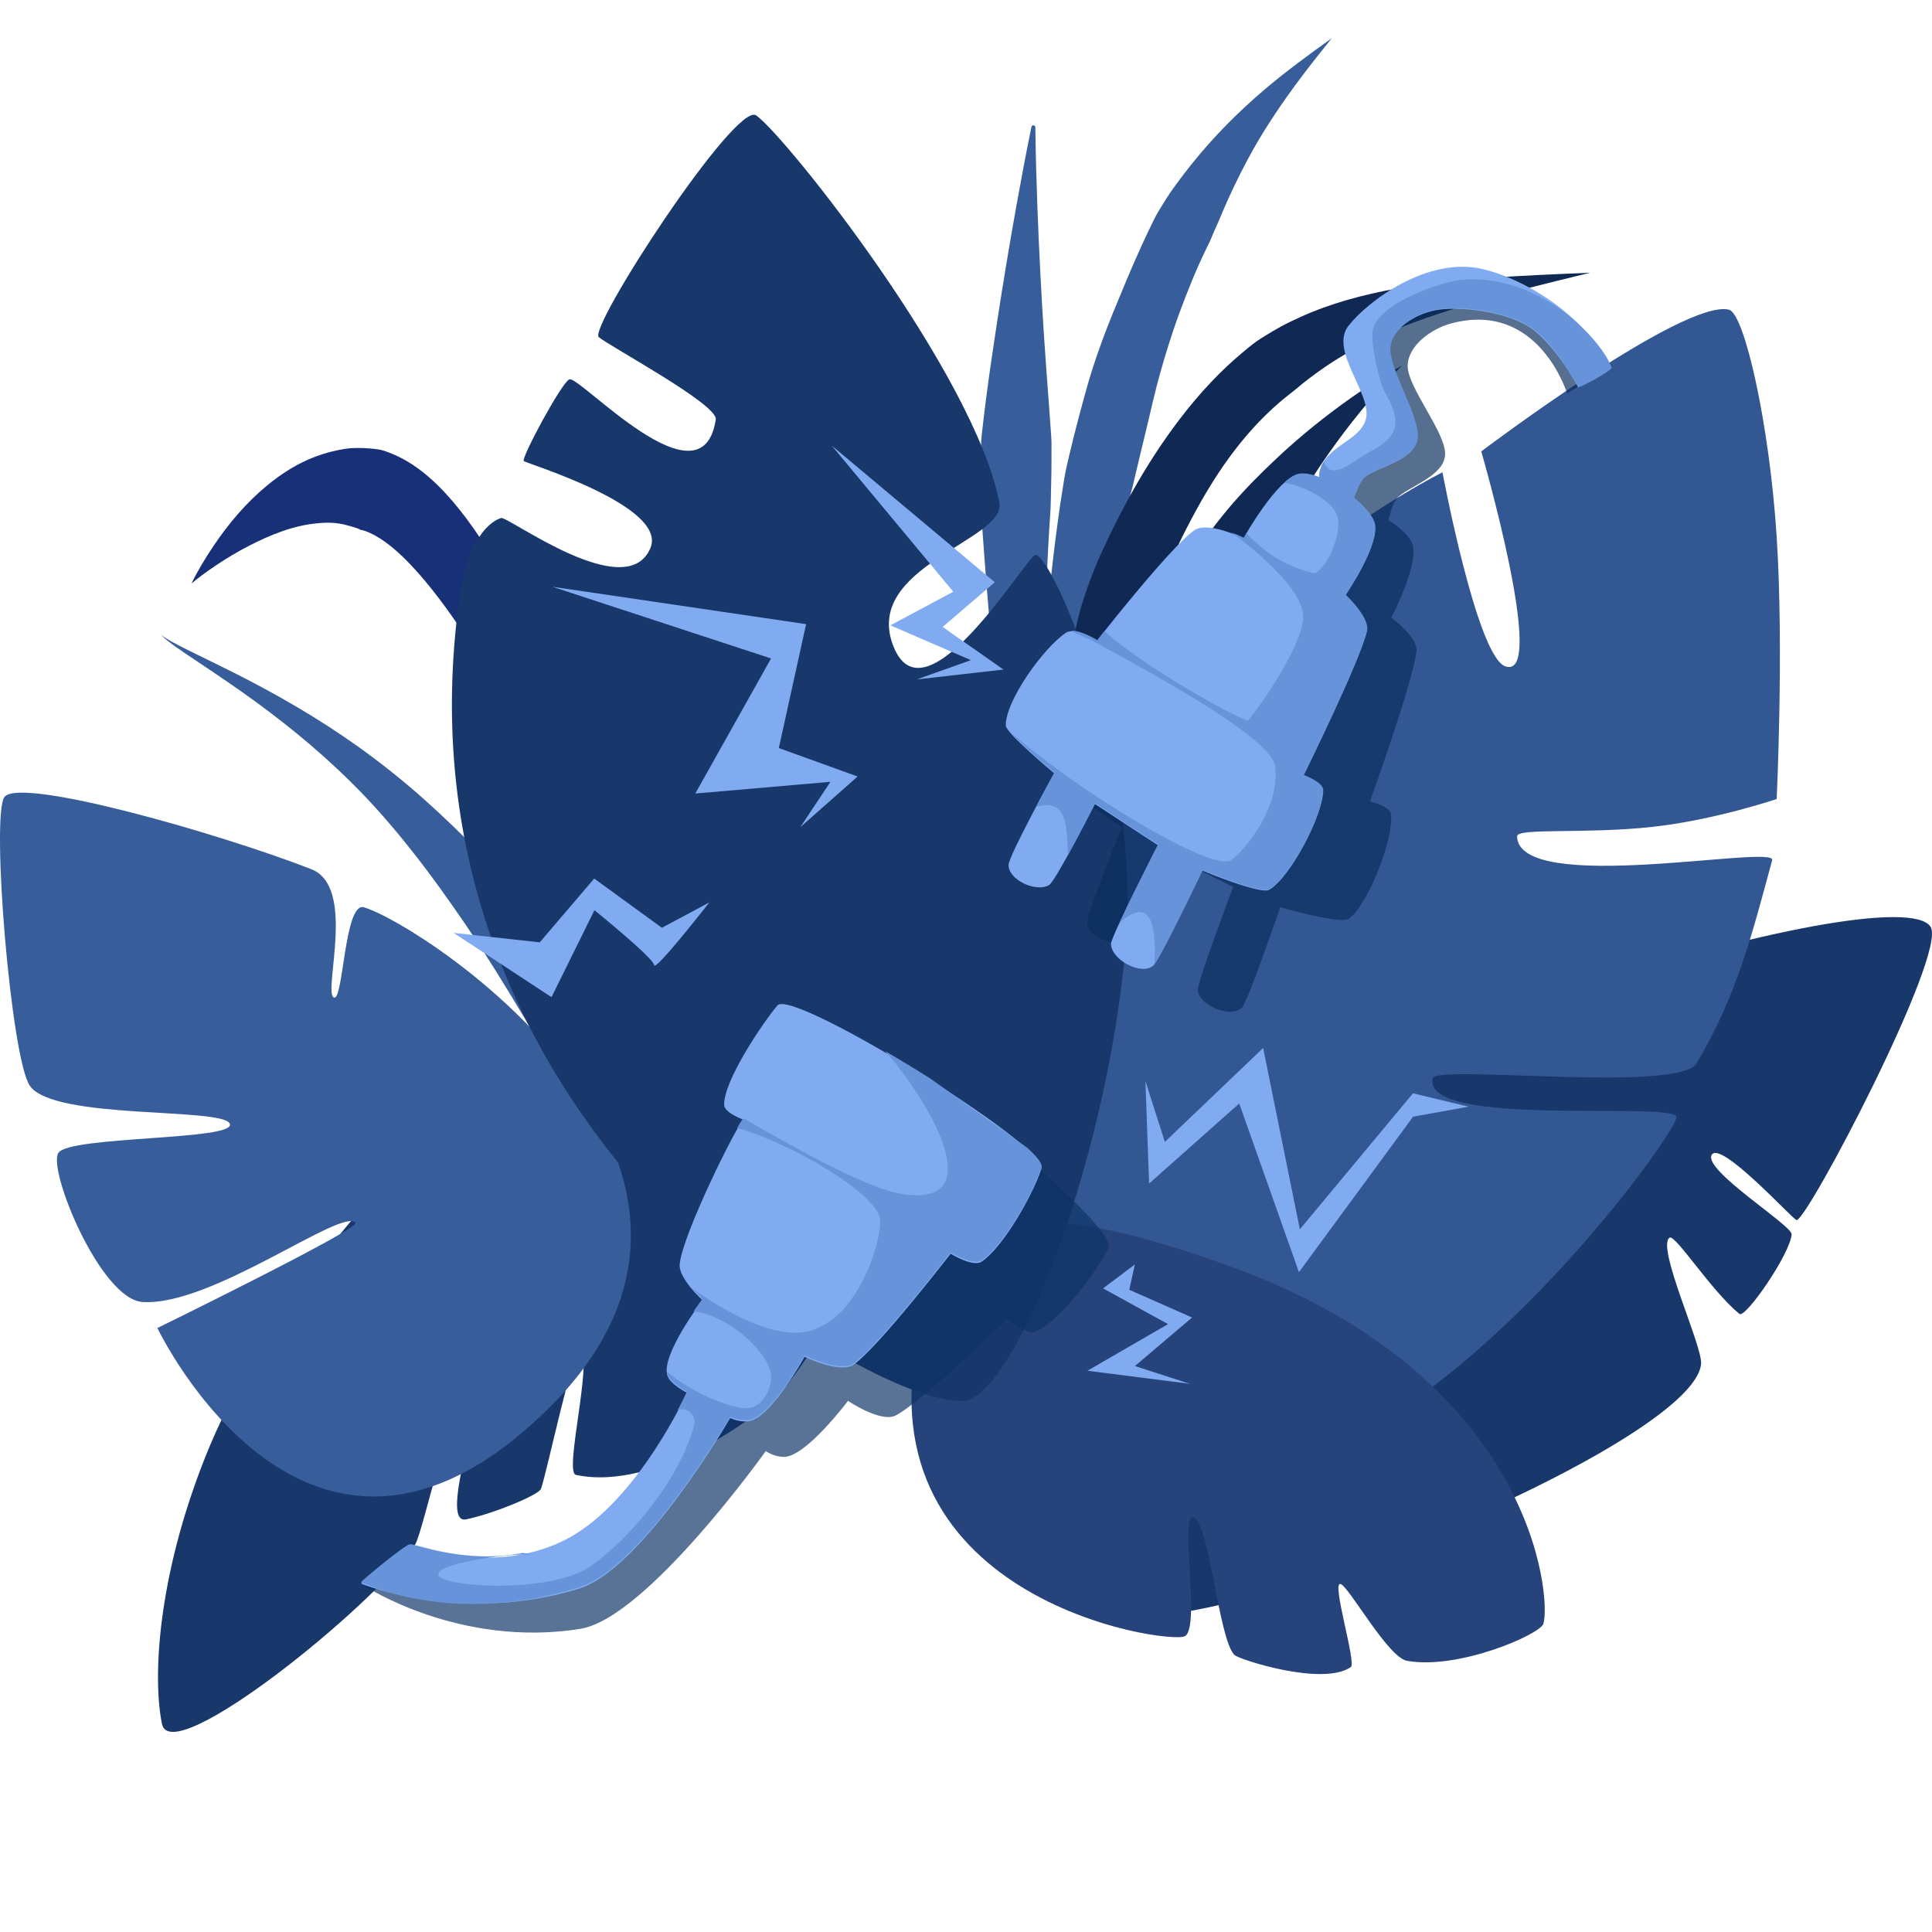 <svg width="196" height="196" viewBox="0 0 196 196" fill="none" xmlns="http://www.w3.org/2000/svg">
<g clip-path="url(#clip0_16227_233097)">
<path d="M36.928 45.46C36.508 45.443 36.084 45.437 35.665 45.463C35.2 45.492 34.735 45.577 34.279 45.668C33.248 45.874 32.241 46.196 31.278 46.618C29.779 47.275 28.403 48.18 27.14 49.216C25.003 50.968 23.205 53.092 21.665 55.379C20.842 56.601 20.071 57.87 19.426 59.195C20.172 58.571 20.961 57.999 21.765 57.453C22.896 56.687 24.069 55.983 25.283 55.359C27.431 54.254 29.773 53.305 32.198 53.086C32.503 53.059 32.808 53.033 33.114 53.029C33.666 53.023 34.225 53.063 34.766 53.177C34.983 53.223 35.195 53.29 35.41 53.345C35.663 53.41 35.914 53.473 36.159 53.566C36.255 53.602 36.355 53.636 36.447 53.68C36.478 53.695 36.49 53.717 36.521 53.731C36.584 53.758 36.663 53.762 36.729 53.778C36.835 53.803 36.939 53.832 37.042 53.868C37.405 53.996 37.767 54.168 38.102 54.358C39.436 55.115 40.586 56.169 41.64 57.272C42.702 58.383 43.671 59.577 44.601 60.8C46.416 63.187 48.019 65.733 49.545 68.312C52.597 73.469 55.263 78.843 57.776 84.28C60.972 91.195 63.89 98.236 66.631 105.343C68.379 109.878 70.061 114.437 71.669 119.025C72.208 120.563 72.737 122.103 73.253 123.65C73.434 124.193 73.616 124.737 73.79 125.282C73.883 125.572 73.986 125.862 74.059 126.157C73.992 125.726 73.878 125.3 73.78 124.876C73.615 124.16 73.443 123.447 73.27 122.734C72.769 120.666 72.246 118.603 71.709 116.544C70.15 110.559 68.479 104.602 66.684 98.683C64.123 90.239 61.359 81.846 58.091 73.646C55.794 67.88 53.288 62.176 50.119 56.829C49.246 55.356 48.305 53.917 47.276 52.549C46.401 51.386 45.461 50.268 44.423 49.246C43.133 47.977 41.693 46.871 40.029 46.141C39.643 45.972 39.248 45.818 38.844 45.698C38.579 45.619 38.306 45.58 38.032 45.547C37.664 45.503 37.297 45.475 36.928 45.46Z" fill="#173077"/>
<path d="M16.318 64.387C16.776 64.866 17.324 65.259 17.863 65.642C18.553 66.133 19.259 66.601 19.964 67.072C21.977 68.418 23.986 69.769 25.942 71.197C29.752 73.98 33.382 77.023 36.666 80.415C37.937 81.727 39.147 83.099 40.315 84.503C42.336 86.931 44.224 89.473 46.032 92.062C46.787 93.144 47.536 94.231 48.264 95.332C49.517 97.226 50.718 99.156 51.899 101.095C52.839 102.638 53.762 104.188 54.662 105.754C55.205 106.7 55.733 107.656 56.259 108.611C56.992 109.939 57.721 111.268 58.418 112.615C58.892 113.532 59.347 114.46 59.848 115.361C59.976 115.592 60.103 115.822 60.23 116.053C60.305 116.188 60.369 116.341 60.462 116.465C60.525 116.549 60.606 116.621 60.677 116.697C60.785 116.814 60.894 116.93 61.002 117.046C61.215 117.275 61.416 117.514 61.637 117.735C61.748 117.845 61.872 117.948 61.989 118.053C62.145 118.193 62.3 118.333 62.456 118.473C63.063 119.02 63.67 119.568 64.282 120.111C64.616 120.407 64.961 120.694 65.299 120.987C66.351 121.898 67.396 122.815 68.448 123.726C70.309 125.337 72.181 126.938 74.04 128.553C73.699 126.999 73.356 125.446 73.006 123.894C72.812 123.035 72.623 122.174 72.415 121.319C72.082 119.952 71.729 118.591 71.381 117.228C71.063 115.981 70.708 114.746 70.337 113.515C70.229 113.156 70.134 112.787 70.008 112.434C69.955 112.283 69.884 112.135 69.824 111.988C69.742 111.789 69.661 111.592 69.579 111.393C69.517 111.244 69.457 111.093 69.394 110.944C69.373 110.893 69.353 110.838 69.327 110.789C69.252 110.652 69.138 110.526 69.045 110.4C68.851 110.137 68.659 109.874 68.464 109.611C68.168 109.211 67.853 108.824 67.541 108.436C67.118 107.908 66.692 107.381 66.266 106.855C65.464 105.867 64.671 104.872 63.869 103.885C62.748 102.506 61.615 101.135 60.482 99.766C58.179 96.983 55.819 94.251 53.4 91.569C50.123 87.938 46.737 84.407 43.088 81.147C40.91 79.201 38.619 77.376 36.24 75.682C32.356 72.916 28.226 70.525 23.975 68.371C22.387 67.567 20.78 66.798 19.185 66.008C18.598 65.717 18.009 65.424 17.436 65.105C17.049 64.889 16.666 64.663 16.318 64.387Z" fill="#375D9A"/>
<path d="M135.111 3.871C132.752 5.568 130.401 7.28 128.189 9.168C125.516 11.45 123.031 13.965 120.839 16.714C120.317 17.367 119.811 18.032 119.318 18.708C119.099 19.008 118.876 19.308 118.67 19.617C118.389 20.04 118.12 20.471 117.855 20.903C117.684 21.179 117.508 21.455 117.351 21.739C117.125 22.144 116.929 22.57 116.727 22.987C116.366 23.73 116.017 24.477 115.675 25.23C114.732 27.311 113.859 29.425 112.993 31.54C112.191 33.502 111.444 35.488 110.802 37.508C110.313 39.043 109.904 40.599 109.486 42.154C109.118 43.525 108.773 44.903 108.452 46.286C108.327 46.823 108.195 47.36 108.086 47.901C107.991 48.377 107.922 48.861 107.845 49.34C107.667 50.432 107.505 51.525 107.354 52.62C107.029 54.971 106.748 57.328 106.509 59.689C106.085 63.879 105.805 68.083 105.713 72.293C105.629 76.163 105.716 80.041 105.955 83.904C106.051 85.456 106.175 87.005 106.317 88.553C106.493 90.466 106.708 92.374 107.002 94.273C107.786 99.327 109.093 104.356 111.083 109.072C111.994 111.228 113.049 113.33 114.299 115.309C114.693 115.933 115.109 116.548 115.552 117.138C115.785 117.45 116.021 117.763 116.283 118.051C115.994 117.671 115.741 117.262 115.495 116.853C115.125 116.24 114.785 115.611 114.46 114.973C113.5 113.081 112.712 111.1 112.047 109.086C110.5 104.394 109.644 99.488 109.305 94.565C109.099 91.582 109.093 88.588 109.147 85.599C109.194 83.034 109.307 80.467 109.51 77.909C109.953 72.305 110.764 66.731 111.919 61.23C112.427 58.815 112.997 56.414 113.631 54.03C113.919 52.95 114.215 51.872 114.511 50.794C114.635 50.34 114.776 49.888 114.89 49.431C114.98 49.072 115.058 48.71 115.141 48.35C115.315 47.614 115.49 46.878 115.666 46.142C115.963 44.895 116.275 43.654 116.566 42.406C116.82 41.311 117.071 40.217 117.354 39.13C117.842 37.253 118.401 35.396 119.016 33.557C119.407 32.387 119.835 31.226 120.284 30.077C120.714 28.977 121.161 27.886 121.64 26.807C121.893 26.239 122.161 25.675 122.433 25.115C122.538 24.898 122.653 24.684 122.752 24.464C122.898 24.14 123.027 23.807 123.167 23.481C123.328 23.109 123.495 22.741 123.658 22.37C123.95 21.702 124.221 21.027 124.521 20.362C125.33 18.565 126.214 16.801 127.179 15.082C127.814 13.952 128.505 12.856 129.217 11.773C131.022 9.021 133.048 6.433 135.111 3.871Z" fill="#375D9A"/>
<path d="M104.854 12.712C104.744 12.701 104.647 12.784 104.636 12.893C104.085 15.562 103.587 18.24 103.105 20.922C102.386 24.928 101.722 28.943 101.108 32.966C100.717 35.529 100.338 38.095 100.007 40.666C99.89 41.574 99.779 42.482 99.681 43.392C99.636 43.818 99.573 44.246 99.547 44.674C99.527 44.998 99.524 45.323 99.513 45.648C99.488 46.41 99.471 47.17 99.466 47.933C99.461 48.782 99.468 49.632 99.487 50.481C99.494 50.815 99.496 51.148 99.51 51.481C99.53 51.969 99.57 52.458 99.604 52.945C99.677 53.998 99.76 55.047 99.836 56.1C100.14 60.318 100.502 64.534 100.954 68.738C101.587 74.631 102.458 80.5 103.575 86.32C104.262 89.9 105.058 93.459 105.918 97.001C106.589 99.764 107.311 102.512 108.083 105.248C109.255 109.401 110.548 113.521 111.97 117.595C112.53 119.196 113.109 120.79 113.715 122.374C114.078 123.321 114.446 124.268 114.843 125.201C114.539 124.284 114.268 123.357 113.998 122.431C113.571 120.972 113.168 119.504 112.782 118.034C111.736 114.04 110.817 110.015 110.006 105.967C109.378 102.832 108.81 99.684 108.324 96.525C107.8 93.106 107.368 89.67 107.016 86.23C106.537 81.57 106.214 76.895 106.106 72.212C106.051 69.84 106.025 67.466 106.046 65.093C106.069 62.439 106.148 59.786 106.26 57.134C106.312 55.912 106.382 54.689 106.458 53.469C106.5 52.809 106.554 52.151 106.583 51.491C106.597 51.163 106.6 50.833 106.609 50.505C106.634 49.673 106.651 48.843 106.663 48.011C106.675 47.225 106.676 46.437 106.673 45.651C106.672 45.368 106.681 45.084 106.673 44.802C106.662 44.381 106.62 43.96 106.593 43.539C106.539 42.708 106.477 41.88 106.415 41.049C106.243 38.74 106.064 36.431 105.915 34.121C105.633 29.775 105.408 25.428 105.247 21.077C105.146 18.363 105.066 15.645 105.035 12.93C105.046 12.82 104.964 12.723 104.854 12.712Z" fill="#375D9A"/>
<path d="M161.326 27.668C157.741 27.818 154.159 27.966 150.581 28.225C147.59 28.442 144.596 28.738 141.645 29.279C138.305 29.892 134.977 30.767 131.881 32.183C131.24 32.475 130.599 32.775 129.98 33.112C129.433 33.412 128.892 33.727 128.363 34.059C128.081 34.236 127.791 34.406 127.521 34.599C126.966 34.995 126.439 35.437 125.919 35.875C124.88 36.75 123.894 37.687 122.956 38.668C121.774 39.903 120.678 41.213 119.642 42.572C117.904 44.85 116.35 47.266 114.943 49.761C113.944 51.535 113.016 53.345 112.153 55.189C111.869 55.796 111.587 56.405 111.325 57.022C110.867 58.097 110.46 59.191 110.09 60.298C109.915 60.819 109.737 61.343 109.589 61.872C109.472 62.288 109.38 62.711 109.281 63.131C109.16 63.635 109.037 64.142 108.948 64.652C108.734 65.873 108.58 67.108 108.452 68.341C108.196 70.762 108.076 73.194 108.028 75.628C107.993 77.428 108.025 79.226 108.088 81.026C108.206 84.362 108.487 87.693 108.881 91.008C109.397 95.354 110.092 99.673 110.949 103.965C111.878 108.62 112.983 113.244 114.241 117.822C114.747 119.662 115.279 121.495 115.843 123.319C116.19 124.444 116.542 125.568 116.93 126.68C116.663 125.606 116.431 124.523 116.201 123.441C115.836 121.714 115.496 119.983 115.181 118.248C114.355 113.692 113.689 109.108 113.208 104.502C112.568 98.381 112.223 92.216 112.388 86.061C112.498 81.983 112.813 77.895 113.513 73.873C113.788 72.293 114.113 70.723 114.51 69.17C114.688 68.471 114.881 67.776 115.088 67.085C115.187 66.75 115.3 66.421 115.399 66.085C115.51 65.714 115.608 65.341 115.721 64.971C115.843 64.575 115.974 64.18 116.097 63.786C116.22 63.397 116.329 63.005 116.454 62.618C116.697 61.861 116.959 61.111 117.249 60.372C117.685 59.264 118.179 58.179 118.679 57.099C119.232 55.905 119.8 54.719 120.401 53.548C121.675 51.064 123.082 48.634 124.731 46.378C126.209 44.355 127.89 42.469 129.789 40.833C130.155 40.518 130.529 40.213 130.911 39.916C131.036 39.819 131.166 39.724 131.29 39.624C131.564 39.404 131.824 39.169 132.099 38.95C132.594 38.556 133.096 38.172 133.61 37.802C135.048 36.762 136.568 35.823 138.147 35.012C141.507 33.288 145.087 32.05 148.697 30.968C152.866 29.718 157.1 28.703 161.326 27.668Z" fill="#0F2854"/>
<path d="M142.248 37.09C141.561 37.449 140.9 37.854 140.24 38.261C139.179 38.918 138.137 39.607 137.115 40.326C134.453 42.199 131.91 44.25 129.536 46.478C127.889 48.025 126.292 49.63 124.823 51.349C124.397 51.848 123.982 52.355 123.578 52.873C123.389 53.116 123.193 53.36 123.014 53.611C122.834 53.865 122.68 54.138 122.517 54.404C122.271 54.805 122.029 55.209 121.789 55.615C120.929 57.071 120.125 58.562 119.372 60.076C118.083 62.67 116.92 65.33 115.993 68.075C115.403 69.819 114.916 71.592 114.505 73.385C114.323 74.178 114.146 74.973 113.998 75.772C113.94 76.085 113.9 76.403 113.857 76.719C113.806 77.096 113.748 77.477 113.713 77.856C113.684 78.172 113.675 78.487 113.655 78.803C113.594 79.83 113.56 80.86 113.525 81.888C113.41 85.225 113.439 88.564 113.541 91.901C113.597 93.719 113.694 95.537 113.807 97.352C114.086 101.837 114.53 106.305 115.099 110.762C115.471 113.668 115.885 116.566 116.369 119.455C116.623 120.982 116.888 122.508 117.2 124.024C117.038 121.957 116.954 119.882 116.885 117.811C116.777 114.548 116.746 111.284 116.801 108.02C116.924 100.784 117.384 93.527 118.596 86.386C118.873 84.758 119.199 83.136 119.577 81.529C119.701 81.005 119.831 80.482 119.967 79.961C120.056 79.617 120.155 79.274 120.239 78.927C120.307 78.64 120.362 78.35 120.427 78.061C120.501 77.726 120.59 77.391 120.658 77.054C120.737 76.658 120.806 76.262 120.886 75.866C121.021 75.203 121.167 74.541 121.322 73.882C121.959 71.184 122.755 68.526 123.756 65.94C124.555 63.877 125.497 61.871 126.565 59.935C126.939 59.259 127.328 58.589 127.726 57.928C127.922 57.605 128.138 57.29 128.317 56.958C128.564 56.503 128.797 56.041 129.043 55.585C129.26 55.182 129.467 54.773 129.684 54.37C130.361 53.116 131.048 51.866 131.782 50.644C133.638 47.554 135.706 44.583 137.984 41.789C138.835 40.746 139.717 39.724 140.633 38.738C141.156 38.175 141.685 37.614 142.248 37.09Z" fill="#0F2854"/>
<path d="M195.856 94.022C197.581 96.72 183.248 124.04 182.25 123.774C181.838 123.665 174.502 115.598 173.645 117.168C172.789 118.739 181.818 124.32 181.759 125.218C181.629 127.193 177.068 133.785 176.467 133.297C173.632 130.993 169.956 125.203 169.385 125.559C167.984 126.431 172.719 136.537 172.575 138.35C171.92 146.631 121.085 167.428 112.781 163.464C110.051 162.161 109.401 144.46 121.143 128.722C132.884 112.985 141.651 106.615 159.746 100.513C177.841 94.41 194.13 91.323 195.856 94.022Z" fill="#18386B"/>
<path d="M83.938 130.206C79.372 120.584 62.838 104.829 46.508 113.988C38.156 118.673 25.954 134.906 20.83 147.795C15.937 160.103 15.477 170.325 16.438 174.906C17.398 179.486 37.834 163.005 42.112 156.695C42.899 155.535 45.927 141.152 47.764 140.785C49.837 140.37 44.245 154.779 47.3 154.136C50.129 153.541 54.664 151.652 54.882 151.043C55.516 149.279 58.149 136.576 58.86 137.017C60.178 137.833 57.206 149.363 58.419 149.624C66.578 151.375 77.621 143.421 79.795 140.575C83.989 135.086 84.983 132.408 83.938 130.206Z" fill="#18386B"/>
<path d="M175.397 31.416C170.754 30.308 150.272 45.795 150.272 45.795C150.272 45.795 157.069 69.202 152.693 67.59C149.818 66.531 146.337 47.914 146.337 47.914C146.337 47.914 121.363 60.325 114.249 80.304C105.485 104.919 102.743 143.654 119.071 148.811C140.907 155.706 170.327 114.949 170.079 113.312C169.831 111.675 144.234 114.507 145.343 109.388C145.651 107.964 170.297 110.92 172.127 107.853C176.279 100.891 177.845 94.382 179.786 87.266C180.241 85.602 154.056 90.899 153.905 84.845C153.882 83.962 160.749 84.635 167.612 83.889C173.903 83.204 180.241 81.061 180.241 81.061C180.241 81.061 180.979 65.853 180.241 54.422C179.503 42.992 176.976 31.793 175.397 31.416Z" fill="#335793"/>
<path d="M0.472 80.828C-0.953 82.475 1.123 107.491 3.043 110.175C5.53 113.648 22.595 112.307 23.313 114.005C24.031 115.703 6.997 115.221 5.917 116.968C4.83 118.726 10.206 131.798 14.452 132.086C21.457 132.562 34.756 122.433 36.071 124.057C36.55 124.647 15.968 134.726 15.968 134.726C15.968 134.726 31.304 166.978 55.655 142.878C80.297 118.489 43.107 93.902 36.921 92.046C34.9 91.44 34.834 101.943 33.828 101.17C32.823 100.396 36.148 89.958 31.586 88.18C22.297 84.559 2.205 78.824 0.472 80.828Z" fill="#385D9B"/>
<path d="M93.578 133.842C86.134 162.261 118.604 166.894 120.212 165.987C121.86 165.058 119.539 153.13 121.147 153.962C122.755 154.796 123.596 166.108 125.215 167.883C125.619 168.328 134.166 171.114 137.045 169.121C137.633 168.714 134.988 160.233 136.029 160.707C136.958 161.129 140.818 168.144 142.74 168.489C147.968 169.428 156.236 165.808 156.572 164.735C157.4 162.092 155.574 139.54 124.696 128.436C108.144 122.484 96.93 121.044 93.578 133.842Z" fill="#27437C"/>
<path d="M76.718 11.71C74.638 10.223 59.648 33.259 60.749 34.202C61.85 35.145 72.848 41.029 72.614 42.557C71.214 51.734 58.764 38.051 57.759 38.483C56.963 38.826 52.842 46.491 53.138 46.774C53.4 47.023 67.79 51.337 65.981 55.608C63.535 61.384 51.499 52.32 50.828 52.55C50.349 52.713 47.581 53.731 46.609 60.687C39.179 113.887 88.214 142.665 97.728 142.121C102.792 141.832 112.027 118.717 114.139 96.725C115.987 77.472 106.896 56.496 105.055 56.287C104.28 56.199 93.91 73.751 90.649 65.597C87.387 57.442 102.128 54.85 101.385 50.987C98.886 37.991 79.818 13.924 76.718 11.71Z" fill="#18386B"/>
<path fill-rule="evenodd" clip-rule="evenodd" d="M93.008 68.926L101.8 67.927L95.631 63.604L100.922 59.07L84.375 45.203L96.709 60.029L90.332 63.439L98.493 66.973L93.008 68.926Z" fill="#80ABF1"/>
<path fill-rule="evenodd" clip-rule="evenodd" d="M56.045 59.527L78.222 66.801L70.538 80.502L84.25 79.314L81.181 83.926L87.003 78.775L79.01 75.89L81.78 63.318L56.045 59.527Z" fill="#80ABF1"/>
<path fill-rule="evenodd" clip-rule="evenodd" d="M46.02 94.641L55.949 101.162L60.307 92.34C60.307 92.34 66.294 97.18 66.361 97.911C66.428 98.642 71.959 91.551 71.959 91.551L67.149 94.121L60.281 89.129L54.758 95.6L46.02 94.641Z" fill="#80ABF1"/>
<path fill-rule="evenodd" clip-rule="evenodd" d="M116.203 109.675L116.576 120.072L125.718 111.948L131.777 129.062L143.355 113.289L148.984 112.271L143.347 110.914L131.868 124.711L128.146 106.316L118.174 115.846L116.203 109.675Z" fill="#80ABF1"/>
<path fill-rule="evenodd" clip-rule="evenodd" d="M115.131 128.277L111.907 130.707L118.496 134.331L110.316 139.062L120.702 140.385L115.139 138.583L120.934 133.662L114.567 130.847L115.131 128.277Z" fill="#80ABF1"/>
<path fill-rule="evenodd" clip-rule="evenodd" d="M137.174 51.099C137.126 50.989 137.102 50.872 137.105 50.75C137.188 47.799 141.003 46.989 141.208 44.508C141.419 41.958 136.718 38.146 138.37 35.447C140.035 32.727 145.562 27.535 151.198 28.189C155.706 28.713 159.714 32.442 162.912 37.449L158.983 39.916C158.983 39.916 156.095 30.432 147.205 32.816C145.245 33.341 142.901 35.002 142.809 37.03C142.709 39.261 146.781 43.948 146.6 46.201C146.425 48.372 142.679 49.442 141.722 50.548C141.251 51.092 140.94 52.459 140.874 52.771C141.947 53.465 142.824 54.254 143.188 54.962C144.191 56.91 141.141 62.657 141.141 62.657C141.141 62.657 143.868 64.656 143.704 66.069C143.344 69.178 138.982 81.308 138.982 81.308C138.982 81.308 141.008 81.777 141.113 82.602C141.418 85.001 138.838 91.728 136.837 93.209C136.023 93.812 129.883 92.037 129.883 92.037C129.883 92.037 126.626 101.493 126.038 102.166C124.979 103.379 121.689 102.066 121.516 100.464C121.435 99.707 125.102 89.984 125.102 89.984L118.282 86.555C118.282 86.555 115.229 94.775 114.601 95.254C113.383 96.184 110.412 95.197 110.287 93.67C110.211 92.748 113.823 83.92 113.823 83.92C113.823 83.92 108.525 80.455 108.413 79.677C108.062 77.25 111.307 71.397 113.413 69.624C114.24 68.927 116.626 70.081 116.626 70.081C116.626 70.081 122.906 59.831 125.172 57.83C126.435 56.714 130.222 58.075 130.222 58.075C130.222 58.075 132.966 51.482 135.127 50.964C135.671 50.833 136.389 50.898 137.174 51.099Z" fill="#0A2D5C" fill-opacity="0.68"/>
<path fill-rule="evenodd" clip-rule="evenodd" d="M133.846 48.467C133.811 48.351 133.8 48.233 133.817 48.112C134.233 45.189 138.114 44.816 138.599 42.373C139.096 39.863 134.856 35.545 136.803 33.05C138.765 30.535 144.842 26.001 150.369 27.288C154.788 28.317 160.842 32.026 163.454 37.362L160.11 39.288C160.11 39.288 157.618 34.605 154.895 33.019C152.439 31.59 148.189 31.082 145.879 31.433C143.872 31.738 141.355 33.12 141.035 35.124C140.683 37.33 144.2 42.446 143.765 44.664C143.346 46.802 139.503 47.442 138.427 48.432C137.898 48.92 137.434 50.243 137.333 50.546C138.321 51.356 139.104 52.239 139.386 52.984C140.161 55.033 136.482 60.399 136.482 60.399C136.482 60.399 138.965 62.693 138.643 64.078C137.934 67.126 132.229 78.687 132.229 78.687C132.229 78.687 134.19 79.382 134.201 80.212C134.233 82.631 130.909 89.023 128.754 90.269C127.876 90.776 121.976 88.318 121.976 88.318C121.976 88.318 117.672 97.346 117.012 97.948C115.822 99.034 112.702 97.357 112.712 95.747C112.716 94.985 117.458 85.738 117.458 85.738L111.069 81.561C111.069 81.561 107.107 89.383 106.429 89.788C105.114 90.574 102.273 89.258 102.321 87.727C102.35 86.802 106.937 78.439 106.937 78.439C106.937 78.439 102.064 74.397 102.04 73.612C101.966 71.161 105.852 65.712 108.144 64.188C109.045 63.589 111.285 65.005 111.285 65.005C111.285 65.005 118.683 55.53 121.161 53.798C122.542 52.832 126.151 54.612 126.151 54.612C126.151 54.612 129.622 48.372 131.828 48.101C132.383 48.032 133.089 48.178 133.846 48.467Z" fill="#80ABF1"/>
<path fill-rule="evenodd" clip-rule="evenodd" d="M134.308 46.822C135.04 48.965 137.341 46.688 139.007 45.816C141.997 44.25 142.179 42.728 140.51 39.827C139.867 38.71 139.048 34.755 139.255 33.581C139.776 30.622 146.566 28.517 148.345 28.377C156.483 27.737 162.662 34.768 163.494 37.308C163.571 37.542 160.287 39.403 160.15 39.229C159.158 37.974 157.658 34.547 154.934 32.961C152.479 31.531 148.229 31.024 145.919 31.375C143.912 31.68 141.395 33.062 141.075 35.066C140.774 36.948 143.291 40.949 143.76 43.462C144.04 44.578 143.686 45.511 142.593 46.231C141.249 47.179 139.206 47.694 138.467 48.374C137.938 48.862 137.474 50.185 137.373 50.487C138.361 51.297 139.144 52.181 139.426 52.925C140.201 54.975 136.522 60.34 136.522 60.34C136.522 60.34 139.005 62.634 138.683 64.02C137.974 67.068 132.269 78.628 132.269 78.628C132.269 78.628 134.23 79.323 134.241 80.154C134.273 82.573 130.949 88.964 128.794 90.21C127.916 90.718 122.016 88.26 122.016 88.26C122.016 88.26 117.969 96.747 117.117 97.808C117.389 92.874 116.307 91.243 113.591 93.598C114.952 90.644 117.498 85.68 117.498 85.68L111.109 81.503C111.109 81.503 109.643 84.397 108.341 86.754C108.216 83.963 108.33 80.889 105.113 81.862C106.099 79.981 106.977 78.381 106.977 78.381C106.977 78.381 103.713 75.674 102.516 74.259C108.309 79.476 122.009 88.085 124.715 87.345C125.469 87.139 129.932 82.405 129.367 77.765C129.021 74.925 117.573 68.699 111.445 65.334C110.343 64.729 109.322 64.386 108.667 63.989C109.705 63.923 111.325 64.947 111.325 64.947L112.047 64.035C116.126 67.755 125.985 73.153 126.615 73.094C126.725 73.084 132.313 65.658 132.199 62.462C132.079 59.073 124.938 54.029 124.938 54.029C125.665 54.294 126.19 54.554 126.19 54.554L126.453 54.107C128.382 56.138 130.63 57.617 133.419 58.162C134.928 57.26 136.18 53.852 135.658 52.318C135.137 50.784 132.416 49.339 130.29 48.957C130.841 48.448 131.385 48.102 131.868 48.042C132.423 47.974 133.128 48.119 133.886 48.408C133.851 48.293 133.84 48.174 133.857 48.053C133.924 47.582 134.081 47.176 134.308 46.822Z" fill="#6793DA"/>
<path fill-rule="evenodd" clip-rule="evenodd" d="M73.709 144.067C73.709 144.067 72.203 143.036 71.992 142.121C71.501 139.985 76.574 134.986 76.574 134.986C76.574 134.986 74.475 132.466 74.785 131.078C75.45 128.11 82.833 117.4 83.263 117.442C83.263 117.442 81.414 116.488 81.516 115.663C81.811 113.262 86.43 108.109 88.273 106.436C90.005 104.865 113.491 124.396 112.487 126.555C111.454 128.779 107.642 133.867 105.164 135.066C104.19 135.538 102.163 133.831 102.163 133.831C102.163 133.831 93.551 142.218 90.861 143.599C89.362 144.369 86.028 142.117 86.028 142.117C86.028 142.117 81.743 147.83 79.521 147.801C78.465 147.787 77.69 147.209 77.69 147.209C77.69 147.209 65.606 164.161 58.886 165.242C46.596 167.22 36.993 160.896 36.993 160.896L41.634 158.415C41.634 158.415 50.963 162.001 58.853 158.94C66.29 156.054 73.709 144.067 73.709 144.067Z" fill="#0C3366" fill-opacity="0.68"/>
<path fill-rule="evenodd" clip-rule="evenodd" d="M69.698 141.295C69.698 141.295 68.063 140.484 67.727 139.608C66.942 137.562 71.267 131.903 71.267 131.903C71.267 131.903 68.837 129.7 68.951 128.283C69.194 125.251 75.01 113.615 75.441 113.597C75.441 113.597 73.477 112.91 73.463 112.079C73.421 109.661 77.275 103.913 78.866 101.999C80.362 100.202 106.344 116.262 105.652 118.54C104.939 120.887 101.875 126.457 99.588 127.991C98.69 128.593 96.445 127.187 96.445 127.187C96.445 127.187 89.088 136.694 86.618 138.437C85.24 139.409 81.624 137.645 81.624 137.645C81.624 137.645 78.18 143.9 75.975 144.181C74.927 144.314 74.079 143.85 74.079 143.85C74.079 143.85 65.243 159.161 58.74 161.17C46.846 164.844 36.631 160.66 36.631 160.66L41.572 156.796C41.572 156.796 50.455 160.079 57.841 155.946C64.802 152.051 69.698 141.295 69.698 141.295Z" fill="#80ABF1"/>
<path fill-rule="evenodd" clip-rule="evenodd" d="M89.804 106.637C91.315 107.518 92.868 108.461 94.384 109.419L104.198 116.427C105.211 117.345 105.763 118.046 105.654 118.404C104.941 120.751 101.877 126.321 99.591 127.855C98.692 128.457 96.447 127.051 96.447 127.051C96.447 127.051 89.09 136.558 86.62 138.301C85.243 139.273 81.626 137.509 81.626 137.509C81.626 137.509 78.182 143.764 75.977 144.045C74.93 144.178 74.081 143.714 74.081 143.714C74.081 143.714 65.245 159.025 58.742 161.034C46.848 164.708 38.798 161.394 36.633 160.524C36.519 160.478 41.081 156.709 41.574 156.66C42.199 156.597 47.083 158.696 53.031 157.543L53.953 157.678C51.014 157.65 44.416 158.605 44.462 159.742C44.513 160.992 55.727 161.761 59.861 158.921C64.247 155.909 69.19 149.553 70.428 144.531C70.622 143.745 69.847 142.612 68.736 143.07C69.362 141.903 69.701 141.159 69.701 141.159C69.701 141.159 68.065 140.348 67.729 139.472C67.692 139.376 67.667 139.272 67.651 139.16C70.092 141.233 74.747 143.309 76.348 142.769C77.625 142.339 78.478 140.464 78.159 139.154C77.638 137.014 74.056 133.531 70.367 133.029C70.886 132.269 71.27 131.767 71.27 131.767C71.27 131.767 70.784 131.326 70.257 130.713C74.494 133.769 79.951 136.382 83.066 134.66C87.59 132.771 89.72 124.827 89.221 123.404C88.173 120.419 79.1 115.531 74.772 114.445C75.123 113.829 75.367 113.464 75.443 113.461C75.443 113.461 75.632 114.235 75.443 113.461C81.346 116.89 88.088 120.56 91.387 121.11C100.498 122.628 94.62 112.144 89.804 106.637Z" fill="#6793DA"/>
</g>
<defs>
<clipPath id="clip0_16227_233097">
<rect width="196" height="196" fill="white"/>
</clipPath>
</defs>
</svg>
